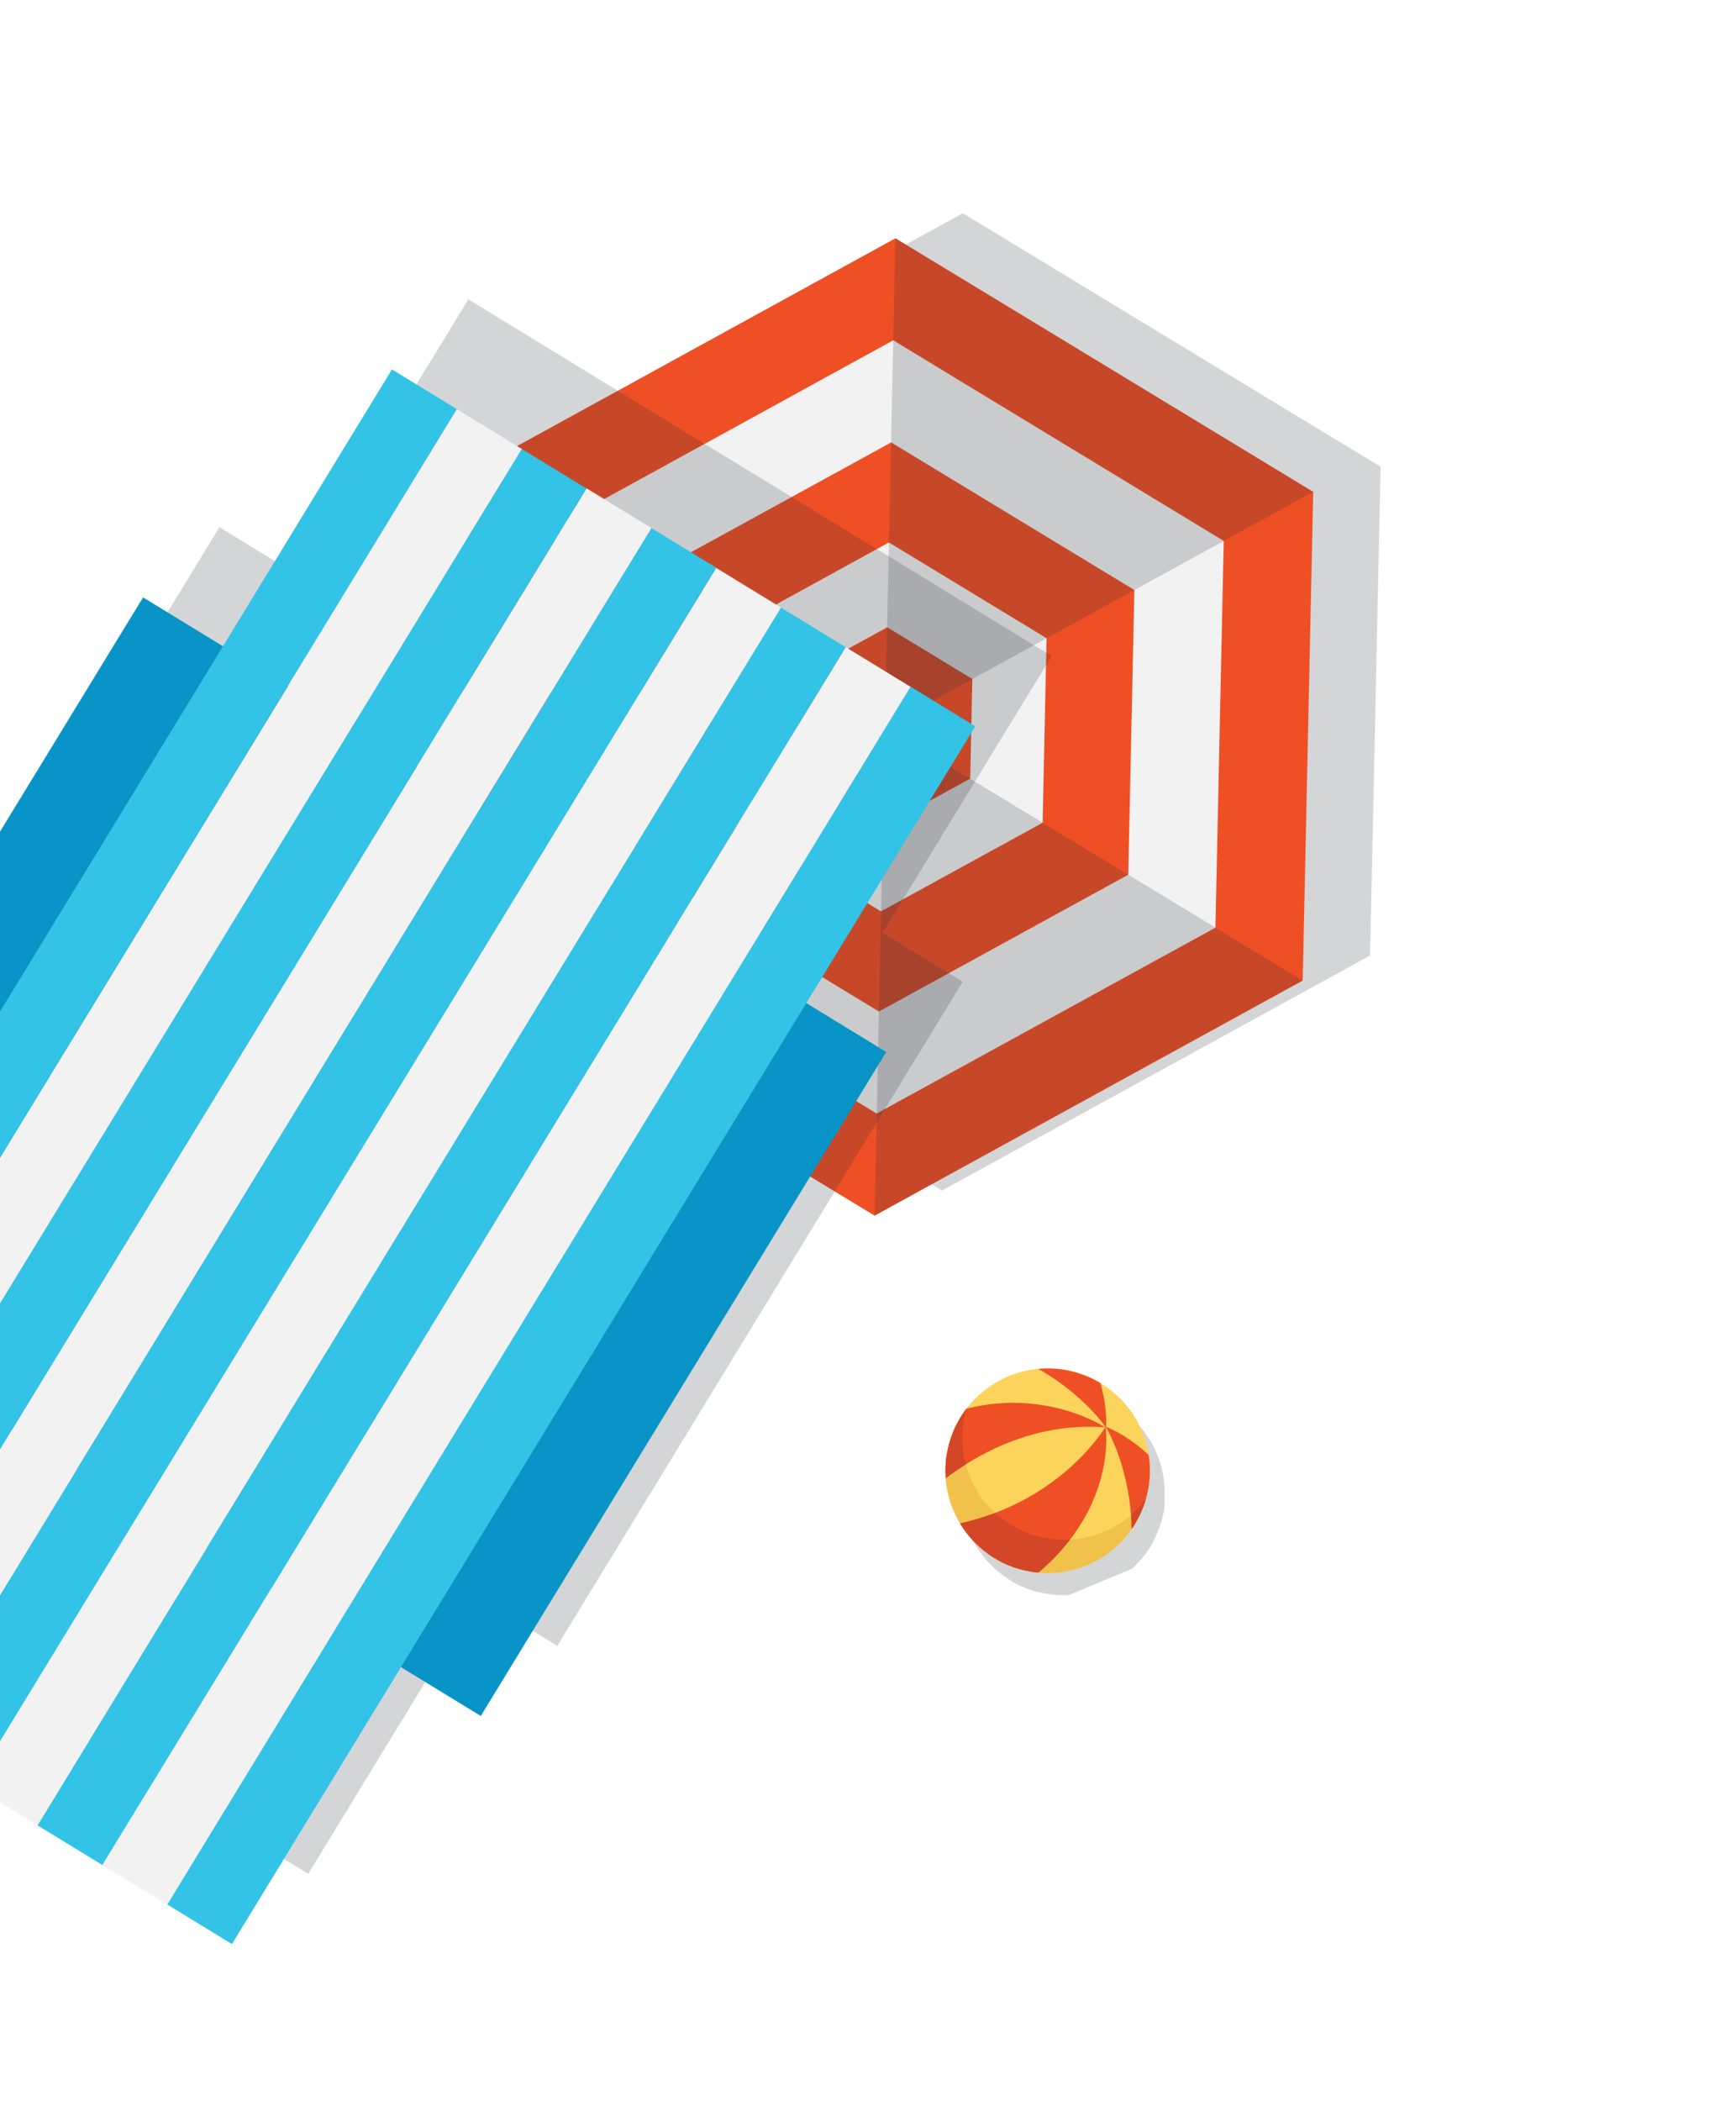 <svg width="538" height="651" viewBox="0 0 538 651" fill="none" xmlns="http://www.w3.org/2000/svg">
<g clip-path="url(#clip0_2558_2697)">
<path opacity="0.2" d="M162.462 290.326L291.93 368.891L424.603 296.053L427.855 144.63L298.387 66.066L165.714 138.904L162.462 290.326Z" fill="#282F39"/>
<path d="M403.721 303.822L271.048 376.66L141.58 298.096L144.832 146.673L277.505 73.835L406.973 152.4L403.721 303.822Z" fill="#EF4F25"/>
<path d="M376.671 287.431L271.694 345.018L169.285 282.896L171.814 163.092L276.819 105.438L379.247 167.607L376.671 287.431Z" fill="#F2F2F2"/>
<path d="M349.65 271.03L272.389 313.413L196.999 267.639L198.871 179.481L276.18 137.077L351.55 182.805L349.65 271.03Z" fill="#EF4F25"/>
<path d="M323.121 254.918L273.03 282.38L224.193 252.761L225.408 195.586L275.479 168.077L324.336 197.743L323.121 254.918Z" fill="#F2F2F2"/>
<path d="M300.686 241.242L273.609 256.124L247.209 240.07L247.858 209.201L274.955 194.365L301.335 210.372L300.686 241.242Z" fill="#EF4F25"/>
<path opacity="0.2" d="M271.044 376.662L274.249 225.259L403.717 303.824L271.044 376.662Z" fill="#282F39"/>
<path opacity="0.2" d="M141.58 298.095L274.253 225.257L144.832 146.672L141.58 298.095Z" fill="#282F39"/>
<path opacity="0.2" d="M406.973 152.4L274.253 225.258L277.505 73.835L406.973 152.4Z" fill="#282F39"/>
<path opacity="0.2" d="M68.014 163.355L-57.626 369.132L-32.876 384.272L-85.216 470.004L-65.135 482.286L-45.035 494.616L-24.975 506.851L-4.894 519.134L15.206 531.464L35.286 543.746L55.367 556.029L75.447 568.311L95.528 580.594L147.895 494.796L172.711 509.964L298.351 304.187L273.535 289.019L325.921 203.268L305.841 190.986L285.761 178.703L265.68 166.421L245.6 154.138L225.472 141.875L205.392 129.592L185.311 117.31L165.231 105.027L145.151 92.745L92.764 178.496L68.014 163.355Z" fill="#282F39"/>
<path d="M44.339 185.095L274.645 325.949L148.995 531.682L-81.311 390.828L44.339 185.095Z" fill="#0894C6"/>
<path d="M282.153 212.746L302.242 225.028L71.883 602.354L51.794 590.072L282.153 212.746Z" fill="#32C3E7"/>
<path d="M262.09 200.516L282.179 212.798L51.82 590.124L31.731 577.842L262.09 200.516Z" fill="#F2F2F2"/>
<path d="M241.99 188.246L262.079 200.527L31.72 577.853L11.631 565.572L241.99 188.246Z" fill="#32C3E7"/>
<path d="M221.945 175.96L242.032 188.246L11.607 565.531L-8.48 553.246L221.945 175.96Z" fill="#F2F2F2"/>
<path d="M201.882 163.634L221.972 175.916L-8.387 553.242L-28.476 540.96L201.882 163.634Z" fill="#32C3E7"/>
<path d="M181.785 151.307L201.874 163.589L-28.485 540.915L-48.574 528.633L181.785 151.307Z" fill="#F2F2F2"/>
<path d="M161.659 139.08L181.748 151.362L-48.611 528.688L-68.7 516.406L161.659 139.08Z" fill="#32C3E7"/>
<path d="M141.625 126.82L161.712 139.105L-68.713 516.391L-88.8 504.106L141.625 126.82Z" fill="#F2F2F2"/>
<path d="M121.465 114.46L141.554 126.742L-88.805 504.068L-108.894 491.787L121.465 114.46Z" fill="#32C3E7"/>
<g clip-path="url(#clip1_2558_2697)">
<path opacity="0.2" d="M360.902 462.536C360.902 462.122 360.902 461.708 360.902 461.26C360.902 460.709 360.833 460.157 360.799 459.64C360.764 459.192 360.695 458.744 360.661 458.296C360.661 458.089 360.626 457.882 360.592 457.71C360.592 457.71 360.592 457.71 360.557 457.71C359.11 448.473 353.629 440.304 345.632 435.478C345.632 435.478 345.632 435.478 345.632 435.444C345.391 435.306 345.15 435.168 344.909 435.03C344.495 434.789 344.116 434.582 343.702 434.375C343.22 434.134 342.703 433.892 342.186 433.651C341.807 433.479 341.427 433.307 341.014 433.134C340.393 432.893 339.773 432.686 339.152 432.479C338.842 432.376 338.498 432.238 338.187 432.169C337.222 431.893 336.223 431.652 335.223 431.445C334.258 431.273 333.327 431.135 332.397 431.066C332.121 431.066 331.845 431.032 331.569 430.997C330.846 430.963 330.122 430.928 329.398 430.928C329.157 430.928 328.915 430.928 328.674 430.928C327.95 430.928 327.226 430.997 326.503 431.032C317.575 431.824 309.51 436.374 304.167 443.337C304.167 443.337 304.167 443.337 304.133 443.337C304.133 443.371 304.098 443.406 304.064 443.44C304.064 443.475 304.029 443.509 303.995 443.544C303.753 443.854 303.547 444.164 303.34 444.474C303.271 444.578 303.168 444.716 303.099 444.819C302.961 444.991 302.857 445.198 302.754 445.37C302.65 445.543 302.513 445.75 302.409 445.922C302.34 446.025 302.271 446.129 302.202 446.267C302.202 446.267 302.202 446.301 302.168 446.336C302.168 446.37 302.133 446.405 302.099 446.473C301.927 446.749 301.789 447.025 301.616 447.335C301.513 447.507 301.444 447.68 301.341 447.852C301.341 447.852 301.306 447.921 301.306 447.956C301.099 448.335 300.927 448.714 300.755 449.059C300.686 449.196 300.617 449.334 300.548 449.507C300.548 449.507 300.548 449.576 300.513 449.61C300.513 449.61 300.513 449.679 300.479 449.713C300.41 449.886 300.341 450.058 300.272 450.196C300.203 450.403 300.1 450.61 300.031 450.782C299.962 450.954 299.893 451.092 299.824 451.265C299.686 451.644 299.548 452.023 299.445 452.402C299.376 452.609 299.307 452.781 299.238 452.988C299.238 452.988 299.238 452.988 299.238 453.022C299.238 453.022 299.169 453.229 299.135 453.333C299.1 453.471 299.066 453.608 298.997 453.781C298.962 453.919 298.928 454.056 298.859 454.229C298.79 454.436 298.756 454.642 298.687 454.815C298.549 455.435 298.411 456.056 298.273 456.676C298.17 457.159 298.101 457.607 298.032 458.089C298.032 458.227 298.032 458.331 297.997 458.468C297.928 458.917 297.894 459.365 297.859 459.813C297.859 459.813 297.859 459.813 297.859 459.847L297.859 459.916C297.859 460.02 297.859 460.088 297.859 460.157C297.859 460.33 297.859 460.537 297.859 460.709C297.859 460.743 297.859 460.812 297.859 460.847C297.859 460.916 297.859 461.019 297.859 461.088C297.859 461.295 297.859 461.502 297.859 461.674C297.859 462.019 297.859 462.329 297.859 462.674C297.859 462.743 297.859 462.777 297.859 462.846C297.859 462.984 297.859 463.087 297.859 463.225C297.859 463.328 297.859 463.432 297.859 463.535C297.859 463.708 297.859 463.914 297.859 464.087C297.859 464.328 297.859 464.604 297.894 464.845C298.273 469.877 299.824 474.669 302.34 478.874C302.444 479.08 302.582 479.253 302.719 479.425C303.064 479.977 303.443 480.563 303.857 481.08C304.064 481.355 304.27 481.631 304.477 481.907C304.615 482.079 304.719 482.217 304.856 482.389C305.167 482.803 305.511 483.182 305.856 483.561C306.132 483.872 306.408 484.182 306.683 484.458C306.925 484.699 307.131 484.94 307.373 485.181C307.373 485.181 307.373 485.181 307.407 485.216C307.442 485.25 307.511 485.319 307.579 485.354C307.89 485.664 308.234 485.974 308.579 486.284C308.579 486.284 308.579 486.284 308.613 486.319C308.613 486.319 308.682 486.353 308.717 486.388C308.751 486.422 308.82 486.457 308.855 486.526C308.993 486.629 309.131 486.767 309.268 486.87C309.406 486.974 309.544 487.112 309.682 487.215C309.716 487.215 309.751 487.284 309.82 487.318C309.923 487.422 310.061 487.491 310.165 487.594C310.475 487.835 310.751 488.042 311.061 488.284C311.061 488.284 311.13 488.318 311.164 488.352C311.233 488.387 311.302 488.456 311.371 488.49C311.405 488.49 311.474 488.559 311.509 488.594C311.578 488.663 311.681 488.697 311.75 488.766C311.888 488.87 312.06 488.973 312.198 489.076C312.267 489.111 312.336 489.18 312.405 489.214C312.577 489.318 312.715 489.421 312.888 489.524C313.198 489.697 313.474 489.904 313.784 490.076C313.818 490.076 313.887 490.145 313.922 490.145C314.025 490.214 314.094 490.248 314.197 490.317C314.197 490.317 314.266 490.352 314.301 490.386C314.335 490.386 314.404 490.455 314.439 490.455C314.577 490.524 314.749 490.627 314.887 490.696C314.99 490.765 315.094 490.8 315.197 490.869C315.369 490.972 315.576 491.041 315.748 491.144C316.059 491.282 316.369 491.42 316.679 491.558C316.782 491.593 316.851 491.627 316.955 491.661C317.024 491.661 317.093 491.73 317.196 491.765C317.196 491.765 317.265 491.765 317.3 491.799C317.334 491.799 317.368 491.799 317.403 491.834C317.506 491.868 317.644 491.937 317.748 491.972C317.92 492.041 318.058 492.11 318.23 492.178C318.437 492.247 318.609 492.316 318.816 492.42C319.161 492.523 319.471 492.627 319.816 492.764C319.919 492.764 320.023 492.833 320.126 492.868C320.195 492.868 320.298 492.937 320.367 492.937C320.471 492.937 320.574 493.006 320.677 493.006C320.953 493.075 321.194 493.144 321.47 493.213C321.643 493.247 321.815 493.316 321.987 493.35C322.539 493.488 323.09 493.592 323.642 493.695C324.676 493.902 325.744 494.04 326.778 494.143C327.123 494.143 327.502 494.143 327.847 494.178C328.536 494.212 329.191 494.247 329.88 494.247C330.294 494.247 330.708 494.212 331.121 494.178C331.707 494.178 332.328 494.109 332.914 494.074C333.362 494.04 333.775 493.936 334.223 493.902C334.775 493.833 335.326 493.73 335.878 493.626C336.326 493.523 336.774 493.419 337.222 493.316C337.739 493.178 338.256 493.04 338.773 492.902C339.221 492.764 339.669 492.592 340.083 492.454C340.566 492.282 341.083 492.11 341.565 491.903C342.013 491.73 342.427 491.524 342.841 491.317C343.323 491.11 343.771 490.869 344.219 490.627C344.633 490.421 345.047 490.179 345.46 489.938C345.908 489.697 346.322 489.421 346.77 489.145C347.184 488.87 347.563 488.594 347.976 488.318C348.39 488.042 348.769 487.732 349.183 487.422C349.562 487.112 349.941 486.801 350.32 486.491C350.699 486.181 351.044 485.836 351.389 485.492C351.768 485.147 352.113 484.802 352.457 484.423C352.802 484.078 353.112 483.699 353.422 483.355C353.767 482.975 354.077 482.596 354.422 482.183C354.732 481.803 355.008 481.424 355.284 481.011C355.387 480.873 355.49 480.701 355.628 480.563C355.628 480.563 355.732 480.459 355.766 480.39C355.904 480.183 356.042 479.977 356.18 479.77C356.249 479.632 356.352 479.494 356.421 479.391C356.421 479.391 356.456 479.322 356.49 479.287C356.49 479.253 356.524 479.218 356.559 479.149C356.8 478.77 357.042 478.357 357.248 477.943C357.248 477.943 357.248 477.943 357.248 477.909C357.248 477.84 357.317 477.805 357.352 477.736C357.352 477.736 357.352 477.736 357.352 477.702C357.455 477.529 357.559 477.323 357.627 477.15C357.696 477.012 357.765 476.875 357.834 476.737C357.834 476.702 357.903 476.633 357.903 476.599C357.972 476.426 358.076 476.254 358.145 476.082C358.282 475.806 358.42 475.496 358.524 475.22C358.524 475.186 358.558 475.151 358.593 475.082C358.627 474.979 358.696 474.875 358.73 474.772C358.799 474.634 358.834 474.496 358.903 474.358C358.937 474.255 358.972 474.152 359.041 474.014C359.041 473.945 359.11 473.876 359.144 473.772C359.247 473.531 359.351 473.255 359.42 473.014C359.489 472.807 359.558 472.566 359.627 472.359C359.661 472.221 359.696 472.083 359.765 471.946C359.765 471.842 359.833 471.739 359.868 471.635C359.868 471.566 359.902 471.463 359.937 471.394C359.937 471.394 359.937 471.394 359.937 471.36C360.213 470.394 360.454 469.395 360.661 468.395C360.833 467.396 360.971 466.396 361.074 465.397C361.074 465.052 361.109 464.707 361.143 464.328C361.178 463.708 361.212 463.053 361.212 462.432L360.902 462.536Z" fill="#282F39"/>
<path d="M355.839 461.605C352.565 478.805 335.986 490.076 318.786 486.836C301.586 483.562 290.315 466.982 293.555 449.783C296.83 432.583 313.409 421.312 330.609 424.552C347.808 427.826 359.079 444.405 355.839 461.571L355.839 461.605Z" fill="#FCD45C"/>
<path d="M293.555 449.783C294.486 444.819 296.554 440.339 299.415 436.582C299.139 437.547 298.898 438.546 298.691 439.546C295.416 456.746 306.722 473.325 323.922 476.565C336.158 478.874 348.05 473.842 355.081 464.57C350.6 480.081 334.952 489.904 318.752 486.836C301.586 483.562 290.315 466.983 293.555 449.783Z" fill="#F0C14B"/>
<path d="M297.547 472.015C329.258 464.983 342.631 442.062 342.631 442.062C342.631 442.062 346.526 466.293 321.813 487.25C320.813 487.146 319.779 487.008 318.779 486.836C309.576 485.078 302.028 479.494 297.547 472.049L297.547 472.015Z" fill="#EF4F25"/>
<path d="M350.734 473.738C350.354 454.539 342.668 442.062 342.668 442.062C342.668 442.062 348.976 444.267 355.973 450.816C356.524 454.298 356.49 457.917 355.8 461.571C354.939 466.086 353.181 470.188 350.699 473.703L350.734 473.738Z" fill="#EF4F25"/>
<path d="M330.598 424.552C334.39 425.276 337.905 426.655 341.007 428.516C343.351 436.616 342.765 442.338 342.765 442.338C342.765 442.338 336.044 432.239 321.809 424.139C324.669 423.897 327.599 424.001 330.564 424.552L330.598 424.552Z" fill="#EF4F25"/>
<path d="M342.504 442.269C342.504 442.269 324.477 430.17 299.487 436.478C296.592 440.269 294.489 444.785 293.559 449.783C293.007 452.575 292.904 455.332 293.111 458.021C302.314 450.989 320.065 440.511 342.538 442.269L342.504 442.269Z" fill="#EF4F25"/>
<path d="M331.602 477.081C329.085 477.219 326.535 477.081 323.95 476.564C317.952 475.427 312.644 472.635 308.439 468.774C305.095 470.05 301.442 471.153 297.547 472.014C298.926 474.324 300.615 476.461 302.579 478.357C302.614 478.391 302.683 478.46 302.752 478.494C303.062 478.805 303.406 479.115 303.751 479.425C303.855 479.494 303.924 479.597 304.027 479.666C304.337 479.942 304.647 480.183 304.958 480.459C305.061 480.563 305.199 480.632 305.302 480.735C305.612 480.976 305.888 481.183 306.198 481.424C306.336 481.528 306.474 481.631 306.612 481.735C306.922 481.941 307.198 482.148 307.508 482.32C307.681 482.424 307.818 482.527 307.991 482.631C308.301 482.803 308.577 483.01 308.887 483.182C309.059 483.286 309.232 483.389 309.404 483.492C309.714 483.665 309.99 483.803 310.3 483.975C310.473 484.078 310.679 484.147 310.852 484.251C311.162 484.389 311.472 484.526 311.782 484.664C311.989 484.733 312.161 484.837 312.368 484.906C312.678 485.043 312.989 485.147 313.299 485.285C313.506 485.354 313.678 485.423 313.885 485.526C314.23 485.629 314.54 485.733 314.884 485.871C315.091 485.94 315.264 486.009 315.47 486.043C315.85 486.146 316.229 486.25 316.573 486.353C316.746 486.388 316.918 486.457 317.09 486.491C317.642 486.629 318.193 486.732 318.745 486.836C319.744 487.043 320.779 487.181 321.778 487.249C325.742 483.906 328.948 480.459 331.567 477.081L331.602 477.081Z" fill="#D34627"/>
<path d="M350.534 469.429C350.637 470.808 350.706 472.255 350.741 473.738C351.051 473.289 351.327 472.876 351.602 472.393C351.602 472.359 351.637 472.324 351.671 472.255C351.913 471.876 352.154 471.463 352.361 471.049C352.43 470.911 352.498 470.808 352.567 470.704C352.74 470.394 352.912 470.049 353.084 469.705C353.153 469.532 353.257 469.36 353.326 469.188C353.464 468.912 353.601 468.602 353.705 468.326C353.808 468.119 353.877 467.912 353.981 467.671C354.084 467.43 354.187 467.154 354.291 466.913C354.394 466.672 354.498 466.396 354.567 466.154C354.636 465.948 354.704 465.706 354.773 465.5C354.877 465.189 354.98 464.914 355.049 464.603C355.049 464.603 355.049 464.534 355.049 464.5C353.705 466.292 352.154 467.912 350.465 469.36L350.534 469.429Z" fill="#D34627"/>
<path d="M293.273 451.575C293.204 452.023 293.17 452.471 293.135 452.92C293.135 453.057 293.135 453.195 293.135 453.299C293.135 453.609 293.101 453.919 293.066 454.229C293.066 454.436 293.066 454.643 293.066 454.815C293.066 455.16 293.066 455.47 293.066 455.815C293.066 456.091 293.066 456.401 293.066 456.677C293.066 456.849 293.066 457.056 293.066 457.228C293.066 457.469 293.066 457.745 293.101 457.986C294.859 456.642 296.927 455.194 299.271 453.712C298.064 449.231 297.789 444.371 298.719 439.511C298.892 438.512 299.167 437.547 299.443 436.582C299.202 436.926 298.96 437.271 298.719 437.616C298.65 437.719 298.547 437.857 298.478 437.96C298.237 438.339 297.995 438.719 297.754 439.098C297.685 439.236 297.582 439.373 297.513 439.511C297.306 439.891 297.099 440.235 296.892 440.614C296.823 440.752 296.72 440.925 296.651 441.062C296.444 441.442 296.272 441.821 296.1 442.165C296.031 442.338 295.927 442.51 295.858 442.682C295.686 443.062 295.548 443.441 295.376 443.82C295.307 444.027 295.203 444.199 295.135 444.406C294.997 444.785 294.859 445.164 294.755 445.543C294.686 445.75 294.617 445.957 294.549 446.164C294.411 446.543 294.307 446.957 294.204 447.37C294.135 447.577 294.1 447.784 294.032 447.956C293.894 448.577 293.756 449.197 293.618 449.817C293.514 450.3 293.446 450.748 293.377 451.231C293.377 451.368 293.377 451.472 293.342 451.61L293.273 451.575Z" fill="#D34627"/>
</g>
</g>
<defs>
<clipPath id="clip0_2558_2697">
<rect width="629" height="442.123" fill="white" transform="matrix(-0.923 0.385 0.385 0.923 367.539 0)"/>
</clipPath>
<clipPath id="clip1_2558_2697">
<rect width="67.903" height="70.246" fill="white" transform="translate(293 424)"/>
</clipPath>
</defs>
</svg>

